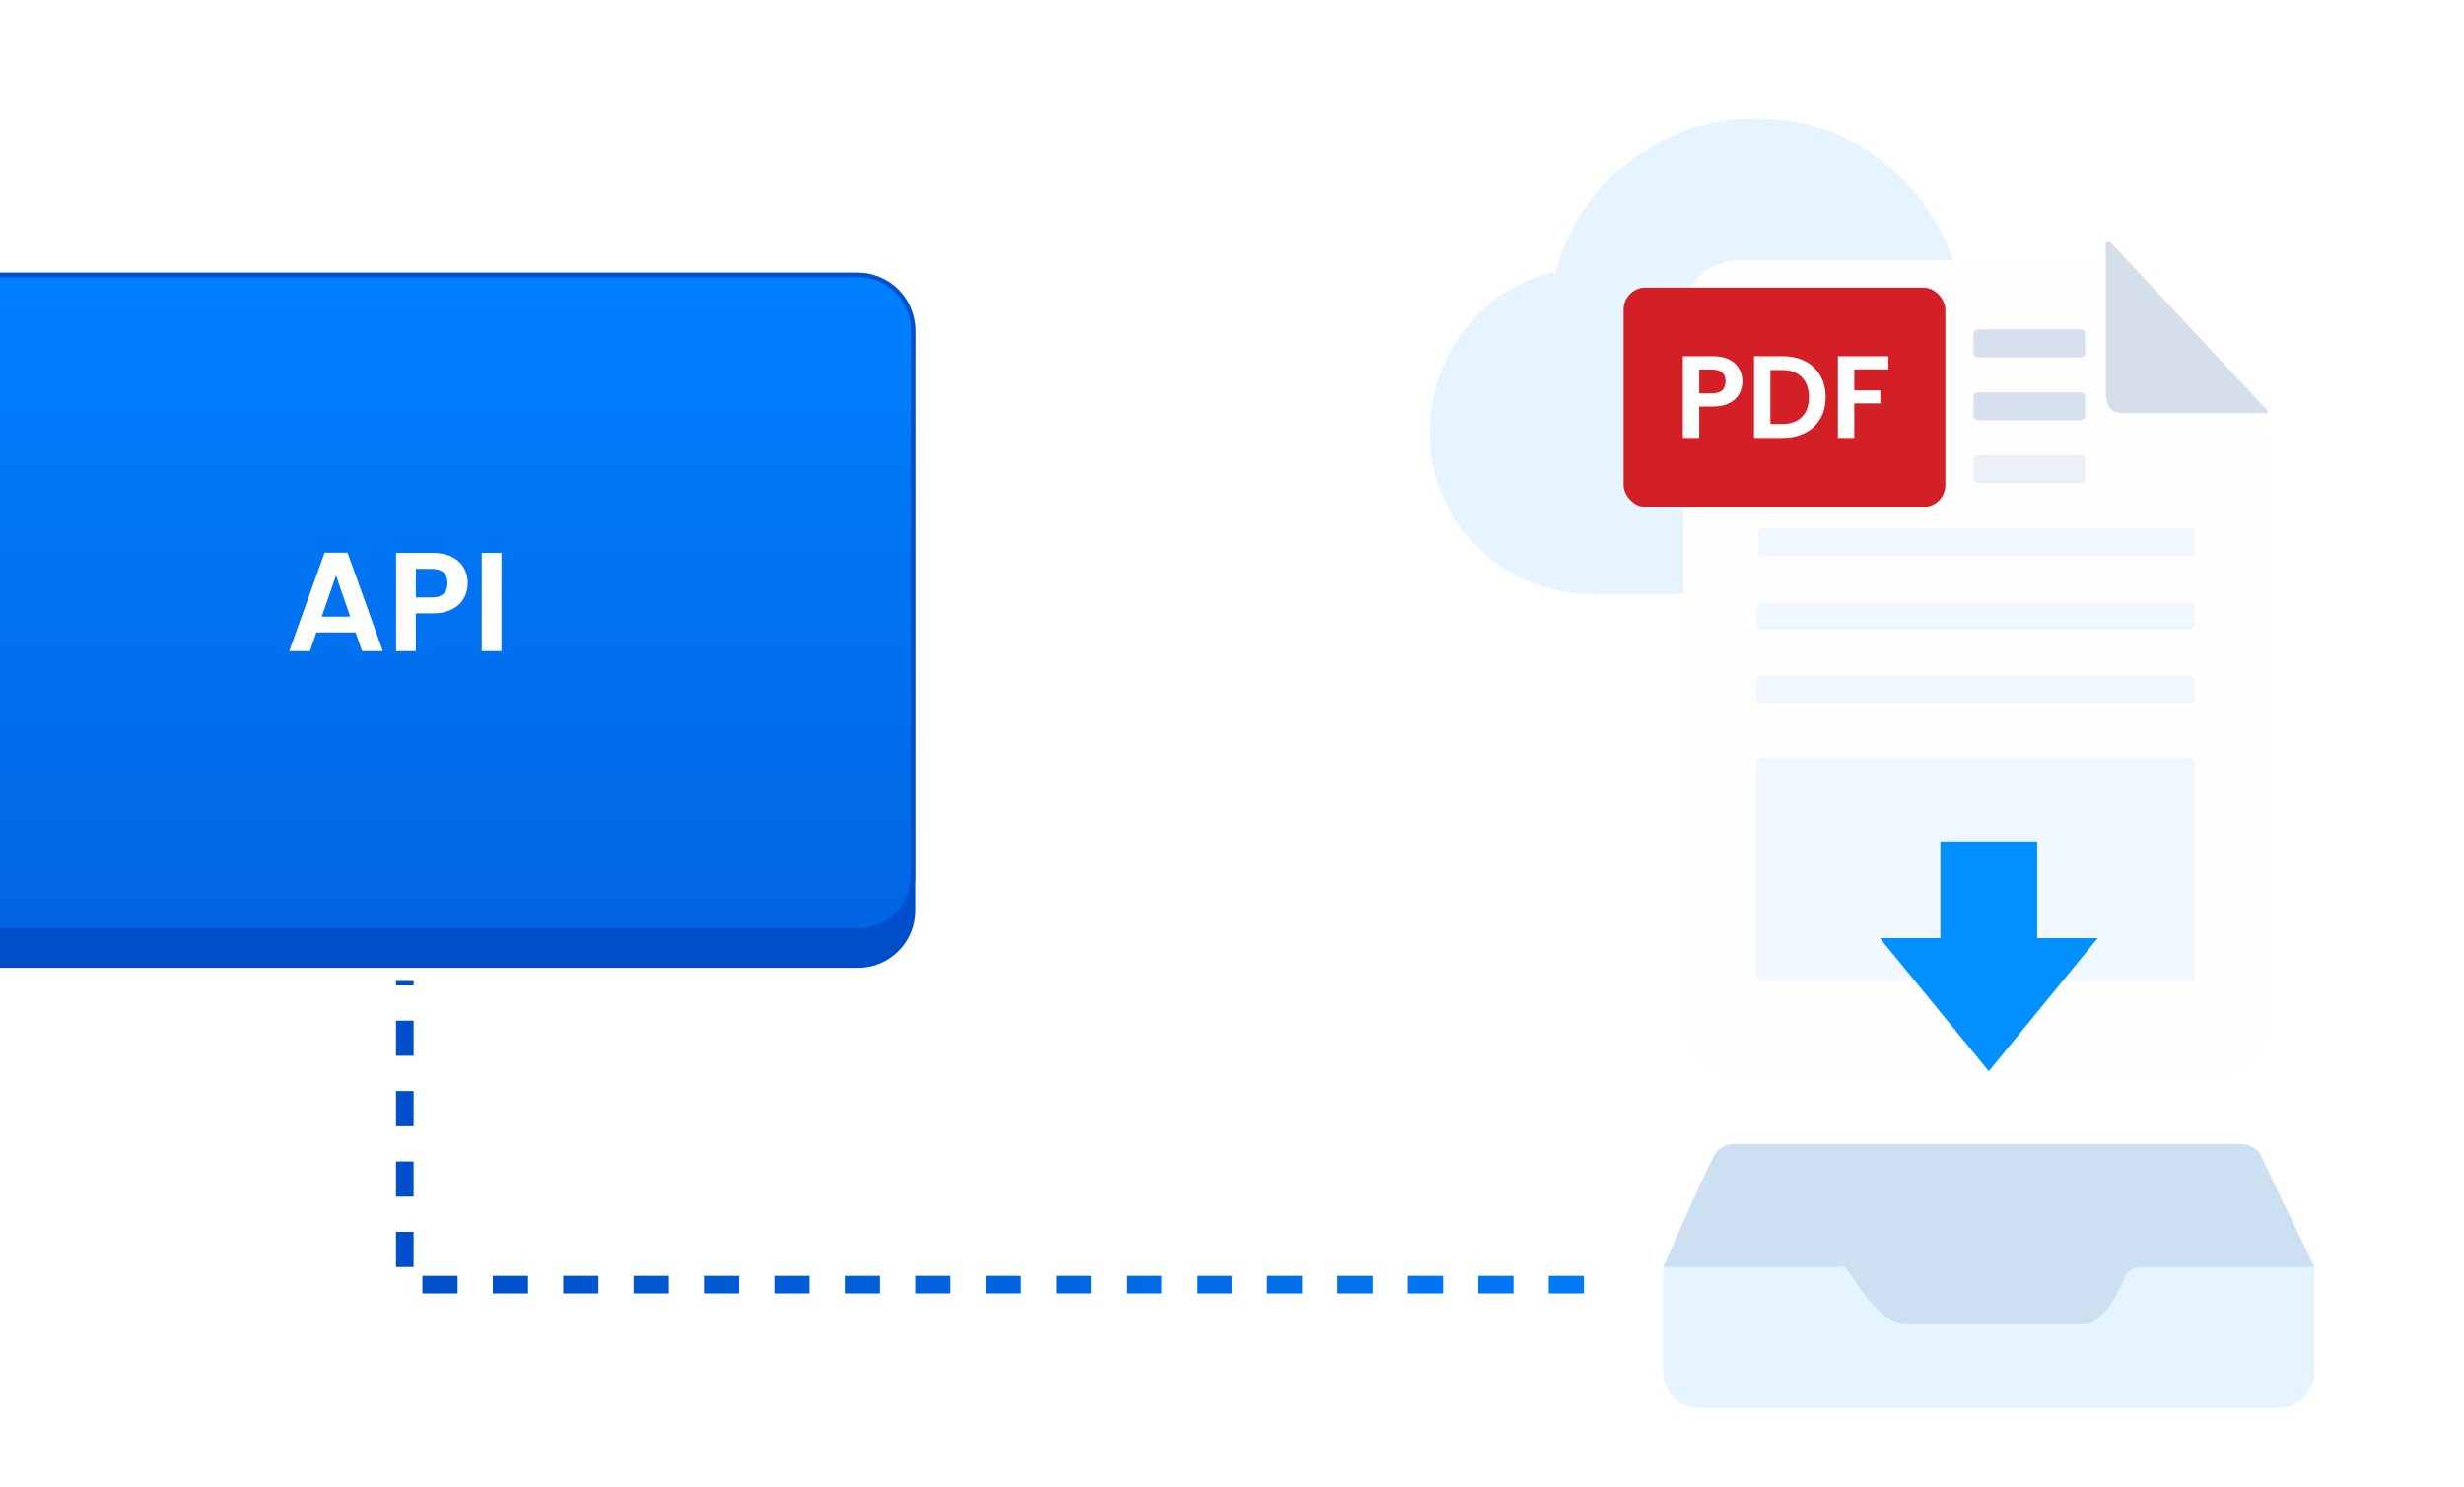 <svg width="560" height="338" viewBox="0 0 560 338" fill="none" xmlns="http://www.w3.org/2000/svg">
<g clip-path="url(#clip0_8205_25558)">
<path d="M362 135C351.797 135 343.08 131.456 335.848 124.369C328.616 117.281 325 108.619 325 98.381C325 89.606 327.635 81.787 332.905 74.925C338.174 68.062 345.07 63.675 353.591 61.763C356.394 51.413 362 43.031 370.409 36.619C378.818 30.206 388.348 27 399 27C412.118 27 423.246 31.584 432.384 40.753C441.522 49.922 446.091 61.087 446.091 74.25C453.827 75.15 460.246 78.497 465.348 84.291C470.449 90.084 473 96.862 473 104.625C473 113.062 470.057 120.234 464.17 126.141C458.284 132.047 451.136 135 442.727 135H362Z" fill="#E5F4FF"/>
<g filter="url(#filter0_d_8205_25558)">
<path d="M498.795 75.745L493.997 70.559L489.2 65.373C489.2 65.373 480.124 55 479.606 55C479.087 55 449.007 55 449.007 55H395.07C388.196 55 382.623 60.573 382.623 67.447V228.221C382.623 235.095 388.196 240.667 395.07 240.667H502.944C509.818 240.667 515.391 235.095 515.391 228.221V147.834V98.729C515.391 95.621 514.227 92.625 512.13 90.33L498.795 75.745Z" fill="#FFFEFE"/>
</g>
<path d="M479.606 55L515.391 93.378V93.897H482.717C479.854 93.83 478.776 93.016 478.568 89.229V55H479.606Z" fill="#D5DFEA"/>
<rect width="25.387" height="6.347" rx="1.037" transform="matrix(-1 0 0 1 473.902 89.168)" fill="#D7E0EE"/>
<rect width="25.387" height="6.347" rx="1.037" transform="matrix(-1 0 0 1 473.902 74.887)" fill="#D7E0EE"/>
<rect width="25.387" height="6.347" rx="1.037" transform="matrix(-1 0 0 1 473.902 103.449)" fill="#EBEFF6"/>
<rect width="99.576" height="50.825" rx="1.037" transform="matrix(-1 0 0 1 498.793 172.207)" fill="#F1F7FE"/>
<rect width="99.169" height="6.347" rx="1.037" transform="matrix(-1 0 0 1 498.719 120.055)" fill="#F1F7FE"/>
<rect width="99.576" height="6.223" rx="1.037" transform="matrix(-1 0 0 1 498.797 136.941)" fill="#F1F7FE"/>
<rect width="99.576" height="6.223" rx="1.037" transform="matrix(-1 0 0 1 498.797 153.539)" fill="#F1F7FE"/>
<rect x="369" y="65.371" width="73.126" height="49.859" rx="4.986" fill="#D32027"/>
<path d="M396.003 86.714C396.003 87.707 395.763 88.638 395.285 89.506C394.824 90.375 394.088 91.075 393.078 91.607C392.085 92.139 390.826 92.405 389.302 92.405H386.19V99.531H382.468V80.971H389.302C390.737 80.971 391.961 81.219 392.971 81.715C393.982 82.212 394.735 82.894 395.231 83.763C395.746 84.631 396.003 85.615 396.003 86.714ZM389.142 89.4C390.17 89.4 390.933 89.169 391.429 88.709C391.925 88.23 392.173 87.565 392.173 86.714C392.173 84.906 391.163 84.002 389.142 84.002H386.19V89.4H389.142ZM405.134 80.971C407.084 80.971 408.795 81.352 410.266 82.114C411.755 82.876 412.899 83.966 413.696 85.385C414.512 86.785 414.92 88.416 414.92 90.278C414.92 92.139 414.512 93.77 413.696 95.17C412.899 96.553 411.755 97.626 410.266 98.388C408.795 99.15 407.084 99.531 405.134 99.531H398.646V80.971H405.134ZM405.001 96.367C406.951 96.367 408.458 95.835 409.522 94.771C410.585 93.708 411.117 92.21 411.117 90.278C411.117 88.345 410.585 86.838 409.522 85.757C408.458 84.658 406.951 84.108 405.001 84.108H402.368V96.367H405.001ZM429.167 80.971V83.975H421.429V88.735H427.359V91.687H421.429V99.531H417.706V80.971H429.167Z" fill="white"/>
<path d="M378 288H526V312C526 316.418 522.418 320 518 320H386C381.582 320 378 316.418 378 312V288Z" fill="#E5F4FF"/>
<path d="M419 288H378C381.5 280 388.8 263.6 390 262C391.2 260.4 393.167 260 394 260H509C511.4 260 513 261.333 513.5 262L526 288H487C482.5 288 483.5 290.5 480 296C478.091 299 475.5 301 474 301H432.5C430.5 301 426.5 298.5 422.5 292.5C419.3 287.7 418.833 287.5 419 288Z" fill="#CCE0F2"/>
<path d="M463 191.25L463 213.25L476.75 213.25L452 243.5L427.25 213.25L441 213.25L441 191.25L463 191.25Z" fill="#0090FF"/>
<rect x="-18" y="62" width="226" height="158" rx="13" fill="#004ECA"/>
<path d="M195 62.5C201.904 62.5 207.5 68.096 207.5 75V199C207.5 205.904 201.904 211.5 195 211.5H-17.5V62.5H195Z" fill="url(#paint0_linear_8205_25558)" stroke="#0151CF"/>
<path d="M360 292H92C92 265.054 92 249.946 92 223" stroke="url(#paint1_linear_8205_25558)" stroke-width="4" stroke-linejoin="round" stroke-dasharray="8 8"/>
<path d="M80.81 143.744H71.914L70.442 148H65.738L73.77 125.632H78.986L87.018 148H82.282L80.81 143.744ZM79.594 140.16L76.362 130.816L73.13 140.16H79.594ZM106.309 132.576C106.309 133.771 106.021 134.891 105.444 135.936C104.89 136.981 104.005 137.824 102.789 138.464C101.594 139.104 100.079 139.424 98.245 139.424H94.501V148H90.02V125.664H98.245C99.972 125.664 101.445 125.963 102.661 126.56C103.877 127.157 104.783 127.979 105.381 129.024C105.999 130.069 106.309 131.253 106.309 132.576ZM98.052 135.808C99.29 135.808 100.207 135.531 100.805 134.976C101.402 134.4 101.701 133.6 101.701 132.576C101.701 130.4 100.485 129.312 98.052 129.312H94.501V135.808H98.052ZM113.969 125.664V148H109.489V125.664H113.969Z" fill="white"/>
</g>
<defs>
<filter id="filter0_d_8205_25558" x="378.472" y="55" width="141.068" height="193.966" filterUnits="userSpaceOnUse" color-interpolation-filters="sRGB">
<feFlood flood-opacity="0" result="BackgroundImageFix"/>
<feColorMatrix in="SourceAlpha" type="matrix" values="0 0 0 0 0 0 0 0 0 0 0 0 0 0 0 0 0 0 127 0" result="hardAlpha"/>
<feOffset dy="4.149"/>
<feGaussianBlur stdDeviation="2.075"/>
<feComposite in2="hardAlpha" operator="out"/>
<feColorMatrix type="matrix" values="0 0 0 0 0.004 0 0 0 0 0.475 0 0 0 0 0.945 0 0 0 0.2 0"/>
<feBlend mode="normal" in2="BackgroundImageFix" result="effect1_dropShadow_8205_25558"/>
<feBlend mode="normal" in="SourceGraphic" in2="effect1_dropShadow_8205_25558" result="shape"/>
</filter>
<linearGradient id="paint0_linear_8205_25558" x1="95" y1="62" x2="95" y2="212" gradientUnits="userSpaceOnUse">
<stop stop-color="#0080FE"/>
<stop offset="1" stop-color="#0165E4"/>
</linearGradient>
<linearGradient id="paint1_linear_8205_25558" x1="360" y1="259.907" x2="92" y2="259.907" gradientUnits="userSpaceOnUse">
<stop stop-color="#007AF8"/>
<stop offset="1" stop-color="#004ECA"/>
</linearGradient>
<clipPath id="clip0_8205_25558">
<rect width="560" height="338" fill="white"/>
</clipPath>
</defs>
</svg>
